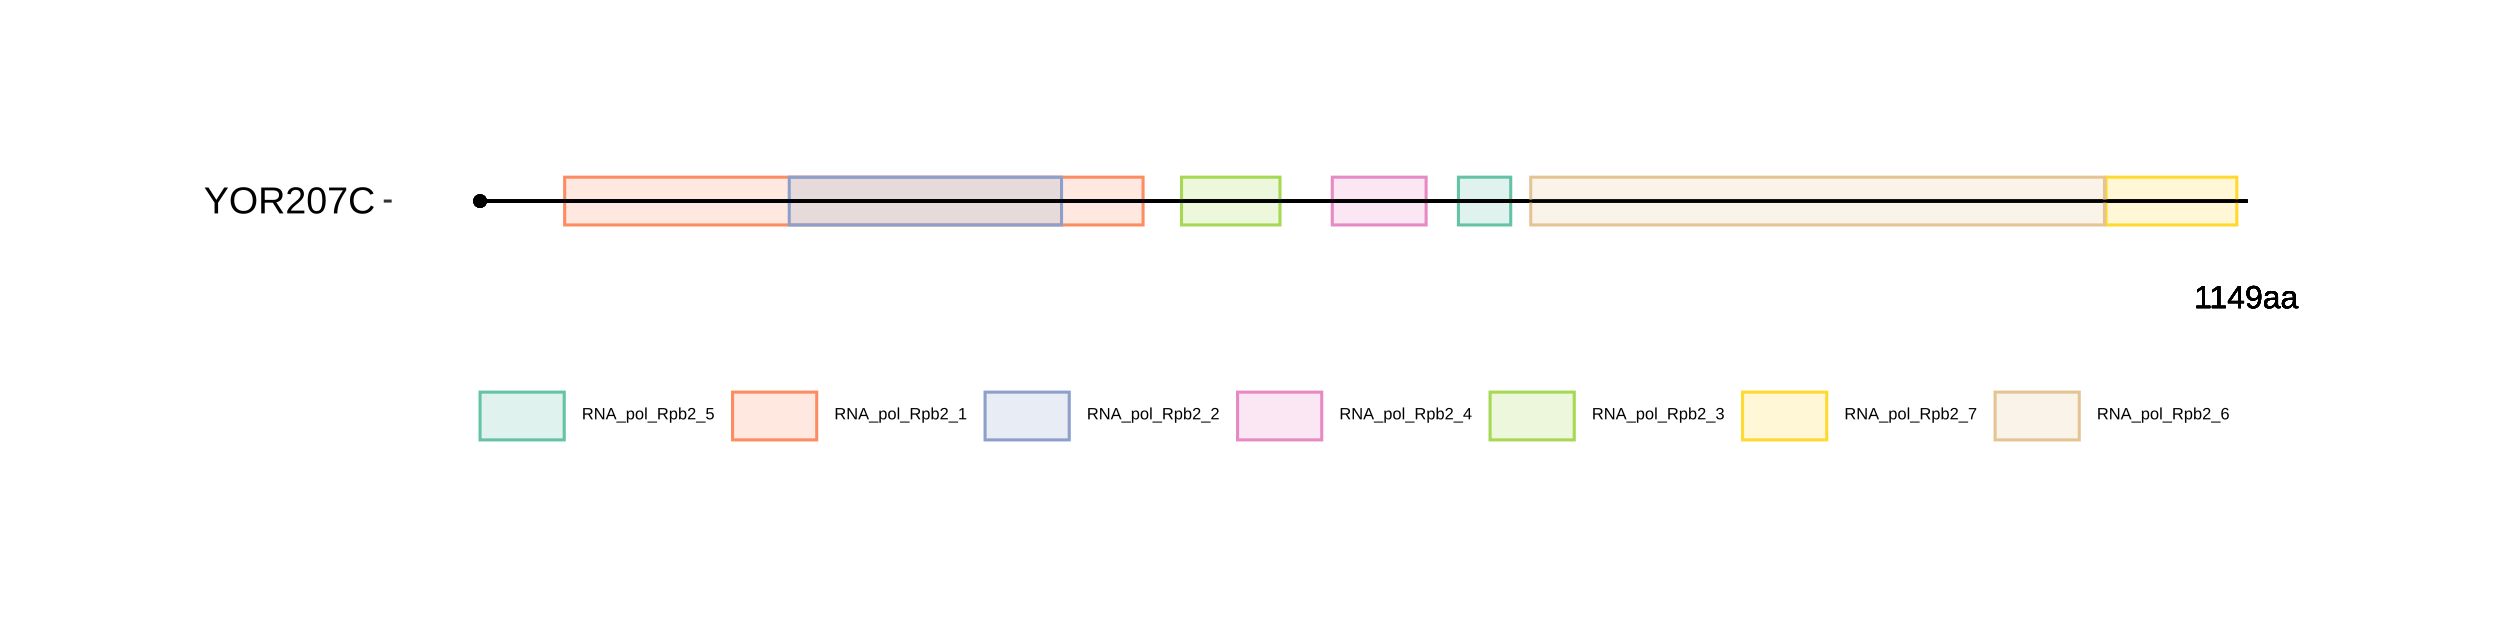 <?xml version="1.0" encoding="UTF-8"?>
<svg xmlns="http://www.w3.org/2000/svg" xmlns:xlink="http://www.w3.org/1999/xlink" width="864pt" height="216pt" viewBox="0 0 864 216" version="1.1">
<defs>
<g>
<symbol overflow="visible" id="glyph0-0">
<path style="stroke:none;" d="M 1.109 -7.594 L 7.172 -7.594 L 7.172 0 L 1.109 0 Z M 1.516 -7.188 L 1.516 -0.406 L 6.766 -0.406 L 6.766 -7.188 Z M 1.516 -7.188 "/>
</symbol>
<symbol overflow="visible" id="glyph0-1">
<path style="stroke:none;" d="M 0.844 0 L 0.844 -0.828 L 2.781 -0.828 L 2.781 -6.672 L 1.062 -5.453 L 1.062 -6.359 L 2.859 -7.594 L 3.75 -7.594 L 3.75 -0.828 L 5.609 -0.828 L 5.609 0 Z M 0.844 0 "/>
</symbol>
<symbol overflow="visible" id="glyph0-2">
<path style="stroke:none;" d="M 4.75 -1.719 L 4.75 0 L 3.828 0 L 3.828 -1.719 L 0.25 -1.719 L 0.25 -2.469 L 3.734 -7.594 L 4.75 -7.594 L 4.75 -2.484 L 5.812 -2.484 L 5.812 -1.719 Z M 3.828 -6.5 C 3.828 -6.477 3.781 -6.383 3.688 -6.219 C 3.594 -6.051 3.52 -5.93 3.469 -5.859 L 1.531 -3 L 1.234 -2.594 L 1.156 -2.484 L 3.828 -2.484 Z M 3.828 -6.5 "/>
</symbol>
<symbol overflow="visible" id="glyph0-3">
<path style="stroke:none;" d="M 5.625 -3.953 C 5.625 -2.648 5.383 -1.645 4.906 -0.938 C 4.426 -0.238 3.75 0.109 2.875 0.109 C 2.281 0.109 1.801 -0.016 1.438 -0.266 C 1.082 -0.516 0.828 -0.922 0.672 -1.484 L 1.609 -1.625 C 1.797 -0.988 2.223 -0.672 2.891 -0.672 C 3.441 -0.672 3.867 -0.93 4.172 -1.453 C 4.484 -1.973 4.645 -2.711 4.656 -3.672 C 4.508 -3.348 4.258 -3.086 3.906 -2.891 C 3.562 -2.691 3.18 -2.594 2.766 -2.594 C 2.086 -2.594 1.539 -2.828 1.125 -3.297 C 0.719 -3.766 0.516 -4.383 0.516 -5.156 C 0.516 -5.945 0.738 -6.57 1.188 -7.031 C 1.633 -7.488 2.254 -7.719 3.047 -7.719 C 3.891 -7.719 4.531 -7.406 4.969 -6.781 C 5.406 -6.156 5.625 -5.211 5.625 -3.953 Z M 4.562 -4.891 C 4.562 -5.504 4.422 -5.992 4.141 -6.359 C 3.859 -6.734 3.484 -6.922 3.016 -6.922 C 2.547 -6.922 2.176 -6.758 1.906 -6.438 C 1.633 -6.125 1.5 -5.695 1.5 -5.156 C 1.5 -4.602 1.633 -4.164 1.906 -3.844 C 2.176 -3.52 2.539 -3.359 3 -3.359 C 3.281 -3.359 3.539 -3.422 3.781 -3.547 C 4.02 -3.68 4.207 -3.863 4.344 -4.094 C 4.488 -4.32 4.562 -4.586 4.562 -4.891 Z M 4.562 -4.891 "/>
</symbol>
<symbol overflow="visible" id="glyph0-4">
<path style="stroke:none;" d="M 2.234 0.109 C 1.648 0.109 1.207 -0.039 0.906 -0.344 C 0.613 -0.656 0.469 -1.082 0.469 -1.625 C 0.469 -2.227 0.664 -2.691 1.062 -3.016 C 1.457 -3.336 2.098 -3.508 2.984 -3.531 L 4.297 -3.562 L 4.297 -3.875 C 4.297 -4.352 4.191 -4.691 3.984 -4.891 C 3.785 -5.098 3.473 -5.203 3.047 -5.203 C 2.609 -5.203 2.289 -5.129 2.094 -4.984 C 1.895 -4.836 1.781 -4.602 1.75 -4.281 L 0.734 -4.375 C 0.891 -5.414 1.664 -5.938 3.062 -5.938 C 3.801 -5.938 4.352 -5.77 4.719 -5.438 C 5.094 -5.102 5.281 -4.617 5.281 -3.984 L 5.281 -1.469 C 5.281 -1.176 5.316 -0.957 5.391 -0.812 C 5.461 -0.664 5.609 -0.594 5.828 -0.594 C 5.922 -0.594 6.023 -0.609 6.141 -0.641 L 6.141 -0.031 C 5.898 0.02 5.648 0.047 5.391 0.047 C 5.035 0.047 4.773 -0.047 4.609 -0.234 C 4.441 -0.422 4.348 -0.711 4.328 -1.109 L 4.297 -1.109 C 4.047 -0.672 3.754 -0.359 3.422 -0.172 C 3.098 0.016 2.703 0.109 2.234 0.109 Z M 2.453 -0.625 C 2.805 -0.625 3.117 -0.703 3.391 -0.859 C 3.672 -1.023 3.891 -1.25 4.047 -1.531 C 4.211 -1.812 4.297 -2.102 4.297 -2.406 L 4.297 -2.875 L 3.234 -2.859 C 2.773 -2.848 2.426 -2.801 2.188 -2.719 C 1.957 -2.633 1.781 -2.5 1.656 -2.312 C 1.531 -2.133 1.469 -1.898 1.469 -1.609 C 1.469 -1.297 1.551 -1.051 1.719 -0.875 C 1.895 -0.707 2.141 -0.625 2.453 -0.625 Z M 2.453 -0.625 "/>
</symbol>
<symbol overflow="visible" id="glyph1-0">
<path style="stroke:none;" d="M 0.562 -3.906 L 3.688 -3.906 L 3.688 0 L 0.562 0 Z M 0.781 -3.703 L 0.781 -0.219 L 3.484 -0.219 L 3.484 -3.703 Z M 0.781 -3.703 "/>
</symbol>
<symbol overflow="visible" id="glyph1-1">
<path style="stroke:none;" d="M 3.234 0 L 2.219 -1.625 L 1 -1.625 L 1 0 L 0.469 0 L 0.469 -3.906 L 2.312 -3.906 C 2.75 -3.906 3.086 -3.805 3.328 -3.609 C 3.566 -3.422 3.688 -3.148 3.688 -2.797 C 3.688 -2.504 3.602 -2.258 3.438 -2.062 C 3.27 -1.863 3.035 -1.738 2.734 -1.688 L 3.844 0 Z M 3.156 -2.781 C 3.156 -3.008 3.078 -3.18 2.922 -3.297 C 2.766 -3.422 2.539 -3.484 2.25 -3.484 L 1 -3.484 L 1 -2.047 L 2.281 -2.047 C 2.562 -2.047 2.773 -2.109 2.922 -2.234 C 3.078 -2.367 3.156 -2.551 3.156 -2.781 Z M 3.156 -2.781 "/>
</symbol>
<symbol overflow="visible" id="glyph1-2">
<path style="stroke:none;" d="M 3 0 L 0.906 -3.328 L 0.922 -3.062 L 0.938 -2.594 L 0.938 0 L 0.469 0 L 0.469 -3.906 L 1.078 -3.906 L 3.203 -0.562 C 3.18 -0.926 3.172 -1.188 3.172 -1.344 L 3.172 -3.906 L 3.641 -3.906 L 3.641 0 Z M 3 0 "/>
</symbol>
<symbol overflow="visible" id="glyph1-3">
<path style="stroke:none;" d="M 3.234 0 L 2.797 -1.141 L 1.016 -1.141 L 0.562 0 L 0.016 0 L 1.609 -3.906 L 2.203 -3.906 L 3.781 0 Z M 1.906 -3.516 L 1.875 -3.438 C 1.832 -3.281 1.766 -3.082 1.672 -2.844 L 1.172 -1.562 L 2.641 -1.562 L 2.141 -2.844 C 2.086 -2.977 2.035 -3.125 1.984 -3.281 Z M 1.906 -3.516 "/>
</symbol>
<symbol overflow="visible" id="glyph1-4">
<path style="stroke:none;" d="M -0.094 1.125 L -0.094 0.766 L 3.234 0.766 L 3.234 1.125 Z M -0.094 1.125 "/>
</symbol>
<symbol overflow="visible" id="glyph1-5">
<path style="stroke:none;" d="M 2.922 -1.516 C 2.922 -0.461 2.551 0.062 1.812 0.062 C 1.352 0.062 1.047 -0.113 0.891 -0.469 L 0.875 -0.469 C 0.883 -0.445 0.891 -0.289 0.891 0 L 0.891 1.188 L 0.391 1.188 L 0.391 -2.391 C 0.391 -2.703 0.379 -2.906 0.359 -3 L 0.844 -3 C 0.852 -3 0.859 -2.973 0.859 -2.922 C 0.859 -2.879 0.859 -2.812 0.859 -2.719 C 0.867 -2.625 0.875 -2.555 0.875 -2.516 L 0.891 -2.516 C 0.973 -2.703 1.086 -2.836 1.234 -2.922 C 1.379 -3.016 1.57 -3.062 1.812 -3.062 C 2.188 -3.062 2.461 -2.938 2.641 -2.688 C 2.828 -2.438 2.922 -2.047 2.922 -1.516 Z M 2.406 -1.5 C 2.406 -1.926 2.348 -2.227 2.234 -2.406 C 2.117 -2.582 1.938 -2.672 1.688 -2.672 C 1.488 -2.672 1.332 -2.629 1.219 -2.547 C 1.113 -2.461 1.031 -2.332 0.969 -2.156 C 0.914 -1.977 0.891 -1.75 0.891 -1.469 C 0.891 -1.07 0.953 -0.781 1.078 -0.594 C 1.203 -0.406 1.406 -0.312 1.688 -0.312 C 1.938 -0.312 2.117 -0.398 2.234 -0.578 C 2.348 -0.766 2.406 -1.07 2.406 -1.5 Z M 2.406 -1.5 "/>
</symbol>
<symbol overflow="visible" id="glyph1-6">
<path style="stroke:none;" d="M 2.922 -1.5 C 2.922 -0.977 2.805 -0.586 2.578 -0.328 C 2.348 -0.066 2.008 0.062 1.562 0.062 C 1.125 0.062 0.789 -0.07 0.562 -0.344 C 0.344 -0.613 0.234 -1 0.234 -1.5 C 0.234 -2.539 0.68 -3.062 1.578 -3.062 C 2.047 -3.062 2.383 -2.93 2.594 -2.672 C 2.812 -2.422 2.922 -2.031 2.922 -1.5 Z M 2.406 -1.5 C 2.406 -1.914 2.344 -2.219 2.219 -2.406 C 2.094 -2.594 1.883 -2.688 1.594 -2.688 C 1.301 -2.688 1.086 -2.586 0.953 -2.391 C 0.828 -2.203 0.766 -1.906 0.766 -1.5 C 0.766 -1.102 0.828 -0.805 0.953 -0.609 C 1.086 -0.41 1.289 -0.312 1.562 -0.312 C 1.863 -0.312 2.078 -0.406 2.203 -0.594 C 2.336 -0.789 2.406 -1.094 2.406 -1.5 Z M 2.406 -1.5 "/>
</symbol>
<symbol overflow="visible" id="glyph1-7">
<path style="stroke:none;" d="M 0.391 0 L 0.391 -4.125 L 0.891 -4.125 L 0.891 0 Z M 0.391 0 "/>
</symbol>
<symbol overflow="visible" id="glyph1-8">
<path style="stroke:none;" d="M 2.922 -1.516 C 2.922 -0.461 2.551 0.062 1.812 0.062 C 1.594 0.062 1.406 0.02 1.25 -0.062 C 1.102 -0.145 0.984 -0.281 0.891 -0.469 L 0.875 -0.469 C 0.875 -0.406 0.867 -0.316 0.859 -0.203 C 0.859 -0.086 0.852 -0.02 0.844 0 L 0.359 0 C 0.379 -0.102 0.391 -0.312 0.391 -0.625 L 0.391 -4.125 L 0.891 -4.125 L 0.891 -2.953 C 0.891 -2.828 0.883 -2.68 0.875 -2.516 L 0.891 -2.516 C 0.973 -2.711 1.094 -2.852 1.25 -2.938 C 1.406 -3.02 1.594 -3.062 1.812 -3.062 C 2.195 -3.062 2.477 -2.93 2.656 -2.672 C 2.832 -2.422 2.922 -2.035 2.922 -1.516 Z M 2.406 -1.5 C 2.406 -1.914 2.348 -2.211 2.234 -2.391 C 2.117 -2.578 1.938 -2.672 1.688 -2.672 C 1.406 -2.672 1.203 -2.57 1.078 -2.375 C 0.953 -2.188 0.891 -1.883 0.891 -1.469 C 0.891 -1.07 0.953 -0.781 1.078 -0.594 C 1.203 -0.406 1.406 -0.312 1.688 -0.312 C 1.938 -0.312 2.117 -0.406 2.234 -0.594 C 2.348 -0.781 2.406 -1.082 2.406 -1.5 Z M 2.406 -1.5 "/>
</symbol>
<symbol overflow="visible" id="glyph1-9">
<path style="stroke:none;" d="M 0.281 0 L 0.281 -0.359 C 0.375 -0.566 0.488 -0.754 0.625 -0.922 C 0.758 -1.086 0.898 -1.238 1.047 -1.375 C 1.203 -1.508 1.352 -1.633 1.5 -1.75 C 1.656 -1.863 1.789 -1.977 1.906 -2.094 C 2.02 -2.207 2.113 -2.328 2.188 -2.453 C 2.258 -2.578 2.297 -2.719 2.297 -2.875 C 2.297 -3.094 2.234 -3.258 2.109 -3.375 C 1.984 -3.5 1.812 -3.562 1.594 -3.562 C 1.375 -3.562 1.195 -3.504 1.062 -3.391 C 0.926 -3.273 0.844 -3.113 0.812 -2.906 L 0.312 -2.953 C 0.344 -3.266 0.473 -3.508 0.703 -3.688 C 0.93 -3.875 1.227 -3.969 1.594 -3.969 C 1.988 -3.969 2.289 -3.875 2.5 -3.688 C 2.707 -3.5 2.812 -3.238 2.812 -2.906 C 2.812 -2.75 2.773 -2.594 2.703 -2.438 C 2.641 -2.289 2.539 -2.141 2.406 -1.984 C 2.27 -1.836 2.004 -1.609 1.609 -1.297 C 1.398 -1.117 1.234 -0.961 1.109 -0.828 C 0.984 -0.691 0.891 -0.555 0.828 -0.422 L 2.875 -0.422 L 2.875 0 Z M 0.281 0 "/>
</symbol>
<symbol overflow="visible" id="glyph1-10">
<path style="stroke:none;" d="M 2.922 -1.281 C 2.922 -0.863 2.797 -0.535 2.547 -0.297 C 2.305 -0.055 1.969 0.062 1.531 0.062 C 1.164 0.062 0.867 -0.016 0.641 -0.172 C 0.422 -0.336 0.285 -0.57 0.234 -0.875 L 0.734 -0.938 C 0.836 -0.551 1.109 -0.359 1.547 -0.359 C 1.816 -0.359 2.023 -0.438 2.172 -0.594 C 2.328 -0.758 2.406 -0.984 2.406 -1.266 C 2.406 -1.516 2.328 -1.711 2.172 -1.859 C 2.023 -2.016 1.82 -2.094 1.562 -2.094 C 1.426 -2.094 1.297 -2.066 1.172 -2.016 C 1.055 -1.973 0.941 -1.906 0.828 -1.812 L 0.344 -1.812 L 0.469 -3.906 L 2.703 -3.906 L 2.703 -3.484 L 0.922 -3.484 L 0.859 -2.25 C 1.066 -2.414 1.332 -2.5 1.656 -2.5 C 2.039 -2.5 2.348 -2.383 2.578 -2.156 C 2.805 -1.926 2.922 -1.633 2.922 -1.281 Z M 2.922 -1.281 "/>
</symbol>
<symbol overflow="visible" id="glyph1-11">
<path style="stroke:none;" d="M 0.438 0 L 0.438 -0.422 L 1.438 -0.422 L 1.438 -3.438 L 0.547 -2.812 L 0.547 -3.281 L 1.469 -3.906 L 1.938 -3.906 L 1.938 -0.422 L 2.891 -0.422 L 2.891 0 Z M 0.438 0 "/>
</symbol>
<symbol overflow="visible" id="glyph1-12">
<path style="stroke:none;" d="M 2.453 -0.891 L 2.453 0 L 1.969 0 L 1.969 -0.891 L 0.125 -0.891 L 0.125 -1.281 L 1.922 -3.906 L 2.453 -3.906 L 2.453 -1.281 L 3 -1.281 L 3 -0.891 Z M 1.969 -3.344 C 1.969 -3.332 1.941 -3.285 1.891 -3.203 C 1.848 -3.117 1.812 -3.055 1.781 -3.016 L 0.781 -1.547 L 0.641 -1.328 L 0.594 -1.281 L 1.969 -1.281 Z M 1.969 -3.344 "/>
</symbol>
<symbol overflow="visible" id="glyph1-13">
<path style="stroke:none;" d="M 2.906 -1.078 C 2.906 -0.711 2.789 -0.43 2.562 -0.234 C 2.332 -0.035 2.004 0.062 1.578 0.062 C 1.18 0.062 0.863 -0.023 0.625 -0.203 C 0.395 -0.391 0.258 -0.656 0.219 -1 L 0.734 -1.047 C 0.797 -0.586 1.078 -0.359 1.578 -0.359 C 1.836 -0.359 2.035 -0.422 2.172 -0.547 C 2.316 -0.672 2.391 -0.852 2.391 -1.094 C 2.391 -1.312 2.305 -1.477 2.141 -1.594 C 1.984 -1.719 1.75 -1.781 1.438 -1.781 L 1.156 -1.781 L 1.156 -2.203 L 1.422 -2.203 C 1.703 -2.203 1.914 -2.258 2.062 -2.375 C 2.219 -2.5 2.297 -2.664 2.297 -2.875 C 2.297 -3.094 2.234 -3.258 2.109 -3.375 C 1.984 -3.5 1.801 -3.562 1.562 -3.562 C 1.344 -3.562 1.16 -3.504 1.016 -3.391 C 0.879 -3.273 0.801 -3.113 0.781 -2.906 L 0.281 -2.953 C 0.32 -3.273 0.457 -3.523 0.688 -3.703 C 0.914 -3.879 1.207 -3.969 1.562 -3.969 C 1.957 -3.969 2.266 -3.875 2.484 -3.688 C 2.703 -3.508 2.812 -3.258 2.812 -2.938 C 2.812 -2.688 2.738 -2.484 2.594 -2.328 C 2.457 -2.172 2.254 -2.066 1.984 -2.016 L 1.984 -2 C 2.273 -1.969 2.5 -1.867 2.656 -1.703 C 2.82 -1.535 2.906 -1.328 2.906 -1.078 Z M 2.906 -1.078 "/>
</symbol>
<symbol overflow="visible" id="glyph1-14">
<path style="stroke:none;" d="M 2.875 -3.5 C 2.477 -2.895 2.195 -2.414 2.031 -2.062 C 1.863 -1.719 1.738 -1.379 1.656 -1.047 C 1.57 -0.711 1.531 -0.363 1.531 0 L 1.016 0 C 1.016 -0.5 1.117 -1.023 1.328 -1.578 C 1.547 -2.129 1.898 -2.766 2.391 -3.484 L 0.297 -3.484 L 0.297 -3.906 L 2.875 -3.906 Z M 2.875 -3.5 "/>
</symbol>
<symbol overflow="visible" id="glyph1-15">
<path style="stroke:none;" d="M 2.906 -1.281 C 2.906 -0.863 2.789 -0.535 2.562 -0.297 C 2.344 -0.055 2.039 0.062 1.656 0.062 C 1.207 0.062 0.863 -0.098 0.625 -0.422 C 0.395 -0.754 0.281 -1.234 0.281 -1.859 C 0.281 -2.535 0.398 -3.055 0.641 -3.422 C 0.891 -3.785 1.238 -3.969 1.688 -3.969 C 2.281 -3.969 2.656 -3.703 2.812 -3.172 L 2.328 -3.094 C 2.234 -3.406 2.02 -3.562 1.688 -3.562 C 1.395 -3.562 1.172 -3.426 1.016 -3.156 C 0.859 -2.895 0.781 -2.516 0.781 -2.016 C 0.875 -2.18 1.004 -2.305 1.172 -2.391 C 1.336 -2.484 1.523 -2.531 1.734 -2.531 C 2.098 -2.531 2.383 -2.414 2.594 -2.188 C 2.801 -1.969 2.906 -1.664 2.906 -1.281 Z M 2.406 -1.266 C 2.406 -1.547 2.332 -1.758 2.188 -1.906 C 2.051 -2.062 1.859 -2.141 1.609 -2.141 C 1.379 -2.141 1.191 -2.07 1.047 -1.938 C 0.898 -1.801 0.828 -1.613 0.828 -1.375 C 0.828 -1.07 0.898 -0.82 1.047 -0.625 C 1.203 -0.438 1.398 -0.344 1.641 -0.344 C 1.879 -0.344 2.066 -0.422 2.203 -0.578 C 2.336 -0.742 2.406 -0.973 2.406 -1.266 Z M 2.406 -1.266 "/>
</symbol>
<symbol overflow="visible" id="glyph2-0">
<path style="stroke:none;" d="M 1.297 -8.938 L 8.438 -8.938 L 8.438 0 L 1.297 0 Z M 1.781 -8.469 L 1.781 -0.484 L 7.953 -0.484 L 7.953 -8.469 Z M 1.781 -8.469 "/>
</symbol>
<symbol overflow="visible" id="glyph2-1">
<path style="stroke:none;" d="M 4.938 -3.703 L 4.938 0 L 3.719 0 L 3.719 -3.703 L 0.281 -8.938 L 1.625 -8.938 L 4.344 -4.688 L 7.047 -8.938 L 8.391 -8.938 Z M 4.938 -3.703 "/>
</symbol>
<symbol overflow="visible" id="glyph2-2">
<path style="stroke:none;" d="M 9.484 -4.516 C 9.484 -3.578 9.305 -2.754 8.953 -2.047 C 8.598 -1.348 8.082 -0.812 7.406 -0.438 C 6.738 -0.062 5.953 0.125 5.047 0.125 C 4.129 0.125 3.336 -0.055 2.672 -0.422 C 2.004 -0.797 1.492 -1.336 1.141 -2.047 C 0.785 -2.754 0.609 -3.578 0.609 -4.516 C 0.609 -5.941 1 -7.055 1.781 -7.859 C 2.57 -8.672 3.664 -9.078 5.062 -9.078 C 5.969 -9.078 6.754 -8.895 7.422 -8.531 C 8.098 -8.164 8.609 -7.641 8.953 -6.953 C 9.305 -6.266 9.484 -5.453 9.484 -4.516 Z M 8.25 -4.516 C 8.25 -5.629 7.969 -6.504 7.406 -7.141 C 6.852 -7.773 6.07 -8.094 5.062 -8.094 C 4.031 -8.094 3.234 -7.773 2.672 -7.141 C 2.117 -6.516 1.844 -5.641 1.844 -4.516 C 1.844 -3.391 2.125 -2.5 2.688 -1.844 C 3.258 -1.188 4.047 -0.859 5.047 -0.859 C 6.078 -0.859 6.867 -1.176 7.422 -1.812 C 7.973 -2.445 8.25 -3.348 8.25 -4.516 Z M 8.25 -4.516 "/>
</symbol>
<symbol overflow="visible" id="glyph2-3">
<path style="stroke:none;" d="M 7.391 0 L 5.062 -3.719 L 2.281 -3.719 L 2.281 0 L 1.062 0 L 1.062 -8.938 L 5.281 -8.938 C 6.281 -8.938 7.055 -8.711 7.609 -8.266 C 8.16 -7.816 8.438 -7.191 8.438 -6.391 C 8.438 -5.723 8.238 -5.16 7.844 -4.703 C 7.457 -4.254 6.926 -3.973 6.25 -3.859 L 8.781 0 Z M 7.219 -6.375 C 7.219 -6.895 7.039 -7.289 6.688 -7.562 C 6.332 -7.832 5.82 -7.969 5.156 -7.969 L 2.281 -7.969 L 2.281 -4.672 L 5.203 -4.672 C 5.836 -4.672 6.332 -4.816 6.688 -5.109 C 7.039 -5.41 7.219 -5.832 7.219 -6.375 Z M 7.219 -6.375 "/>
</symbol>
<symbol overflow="visible" id="glyph2-4">
<path style="stroke:none;" d="M 0.656 0 L 0.656 -0.812 C 0.875 -1.301 1.133 -1.734 1.438 -2.109 C 1.75 -2.492 2.078 -2.836 2.422 -3.141 C 2.766 -3.453 3.102 -3.738 3.438 -4 C 3.781 -4.258 4.086 -4.52 4.359 -4.781 C 4.629 -5.051 4.848 -5.328 5.016 -5.609 C 5.18 -5.898 5.266 -6.227 5.266 -6.594 C 5.266 -7.082 5.117 -7.461 4.828 -7.734 C 4.547 -8.004 4.145 -8.141 3.625 -8.141 C 3.145 -8.141 2.742 -8.004 2.422 -7.734 C 2.109 -7.473 1.926 -7.102 1.875 -6.625 L 0.703 -6.734 C 0.785 -7.453 1.086 -8.02 1.609 -8.438 C 2.141 -8.863 2.812 -9.078 3.625 -9.078 C 4.531 -9.078 5.223 -8.863 5.703 -8.438 C 6.191 -8.008 6.438 -7.406 6.438 -6.625 C 6.438 -6.281 6.352 -5.938 6.188 -5.594 C 6.031 -5.25 5.797 -4.906 5.484 -4.562 C 5.172 -4.219 4.57 -3.688 3.688 -2.969 C 3.207 -2.57 2.82 -2.211 2.531 -1.891 C 2.238 -1.578 2.031 -1.27 1.906 -0.969 L 6.578 -0.969 L 6.578 0 Z M 0.656 0 "/>
</symbol>
<symbol overflow="visible" id="glyph2-5">
<path style="stroke:none;" d="M 6.719 -4.469 C 6.719 -2.977 6.453 -1.836 5.922 -1.047 C 5.398 -0.266 4.625 0.125 3.594 0.125 C 2.57 0.125 1.801 -0.266 1.281 -1.047 C 0.77 -1.828 0.516 -2.969 0.516 -4.469 C 0.516 -6.008 0.766 -7.16 1.266 -7.922 C 1.766 -8.691 2.555 -9.078 3.641 -9.078 C 4.691 -9.078 5.469 -8.688 5.969 -7.906 C 6.469 -7.133 6.719 -5.988 6.719 -4.469 Z M 5.562 -4.469 C 5.562 -5.758 5.41 -6.695 5.109 -7.281 C 4.816 -7.863 4.328 -8.156 3.641 -8.156 C 2.93 -8.156 2.422 -7.867 2.109 -7.297 C 1.805 -6.723 1.656 -5.781 1.656 -4.469 C 1.656 -3.207 1.812 -2.281 2.125 -1.688 C 2.438 -1.102 2.93 -0.812 3.609 -0.812 C 4.285 -0.812 4.781 -1.109 5.094 -1.703 C 5.406 -2.305 5.562 -3.227 5.562 -4.469 Z M 5.562 -4.469 "/>
</symbol>
<symbol overflow="visible" id="glyph2-6">
<path style="stroke:none;" d="M 6.578 -8.016 C 5.66 -6.617 5.016 -5.523 4.641 -4.734 C 4.266 -3.941 3.984 -3.16 3.797 -2.391 C 3.609 -1.617 3.516 -0.82 3.516 0 L 2.312 0 C 2.312 -1.145 2.551 -2.348 3.031 -3.609 C 3.52 -4.867 4.332 -6.32 5.469 -7.969 L 0.672 -7.969 L 0.672 -8.938 L 6.578 -8.938 Z M 6.578 -8.016 "/>
</symbol>
<symbol overflow="visible" id="glyph2-7">
<path style="stroke:none;" d="M 5.031 -8.094 C 4.039 -8.094 3.27 -7.77 2.719 -7.125 C 2.164 -6.488 1.891 -5.617 1.891 -4.516 C 1.891 -3.422 2.176 -2.539 2.75 -1.875 C 3.32 -1.207 4.098 -0.875 5.078 -0.875 C 6.328 -0.875 7.27 -1.492 7.906 -2.734 L 8.891 -2.234 C 8.523 -1.461 8.008 -0.875 7.344 -0.469 C 6.676 -0.07 5.898 0.125 5.016 0.125 C 4.117 0.125 3.336 -0.062 2.672 -0.438 C 2.016 -0.812 1.516 -1.344 1.172 -2.031 C 0.828 -2.727 0.656 -3.555 0.656 -4.516 C 0.656 -5.941 1.039 -7.055 1.812 -7.859 C 2.582 -8.672 3.648 -9.078 5.016 -9.078 C 5.961 -9.078 6.754 -8.891 7.391 -8.516 C 8.035 -8.141 8.508 -7.586 8.812 -6.859 L 7.656 -6.484 C 7.445 -7.004 7.113 -7.398 6.656 -7.672 C 6.195 -7.953 5.656 -8.094 5.031 -8.094 Z M 5.031 -8.094 "/>
</symbol>
</g>
</defs>
<g id="surface1">
<rect x="0" y="0" width="864" height="216" style="fill:rgb(100%,100%,100%);fill-opacity:1;stroke:none;"/>
<rect x="0" y="0" width="864" height="216" style="fill:rgb(100%,100%,100%);fill-opacity:1;stroke:none;"/>
<path style="fill:none;stroke-width:1.067;stroke-linecap:round;stroke-linejoin:round;stroke:rgb(100%,100%,100%);stroke-opacity:1;stroke-miterlimit:10;" d="M 0 216 L 864 216 L 864 0 L 0 0 Z M 0 216 "/>
<path style="fill-rule:nonzero;fill:rgb(0%,0%,0%);fill-opacity:1;stroke-width:0.709;stroke-linecap:round;stroke-linejoin:round;stroke:rgb(0%,0%,0%);stroke-opacity:1;stroke-miterlimit:10;" d="M 167.863 69.488 C 167.863 72.094 163.953 72.094 163.953 69.488 C 163.953 66.879 167.863 66.879 167.863 69.488 "/>
<path style="fill-rule:nonzero;fill:rgb(0%,0%,0%);fill-opacity:1;stroke-width:0.709;stroke-linecap:round;stroke-linejoin:round;stroke:rgb(0%,0%,0%);stroke-opacity:1;stroke-miterlimit:10;" d="M 167.863 69.488 C 167.863 72.094 163.953 72.094 163.953 69.488 C 163.953 66.879 167.863 66.879 167.863 69.488 "/>
<path style="fill-rule:nonzero;fill:rgb(0%,0%,0%);fill-opacity:1;stroke-width:0.709;stroke-linecap:round;stroke-linejoin:round;stroke:rgb(0%,0%,0%);stroke-opacity:1;stroke-miterlimit:10;" d="M 167.863 69.488 C 167.863 72.094 163.953 72.094 163.953 69.488 C 163.953 66.879 167.863 66.879 167.863 69.488 "/>
<path style="fill-rule:nonzero;fill:rgb(0%,0%,0%);fill-opacity:1;stroke-width:0.709;stroke-linecap:round;stroke-linejoin:round;stroke:rgb(0%,0%,0%);stroke-opacity:1;stroke-miterlimit:10;" d="M 167.863 69.488 C 167.863 72.094 163.953 72.094 163.953 69.488 C 163.953 66.879 167.863 66.879 167.863 69.488 "/>
<path style="fill-rule:nonzero;fill:rgb(0%,0%,0%);fill-opacity:1;stroke-width:0.709;stroke-linecap:round;stroke-linejoin:round;stroke:rgb(0%,0%,0%);stroke-opacity:1;stroke-miterlimit:10;" d="M 167.863 69.488 C 167.863 72.094 163.953 72.094 163.953 69.488 C 163.953 66.879 167.863 66.879 167.863 69.488 "/>
<path style="fill-rule:nonzero;fill:rgb(0%,0%,0%);fill-opacity:1;stroke-width:0.709;stroke-linecap:round;stroke-linejoin:round;stroke:rgb(0%,0%,0%);stroke-opacity:1;stroke-miterlimit:10;" d="M 167.863 69.488 C 167.863 72.094 163.953 72.094 163.953 69.488 C 163.953 66.879 167.863 66.879 167.863 69.488 "/>
<path style="fill-rule:nonzero;fill:rgb(0%,0%,0%);fill-opacity:1;stroke-width:0.709;stroke-linecap:round;stroke-linejoin:round;stroke:rgb(0%,0%,0%);stroke-opacity:1;stroke-miterlimit:10;" d="M 167.863 69.488 C 167.863 72.094 163.953 72.094 163.953 69.488 C 163.953 66.879 167.863 66.879 167.863 69.488 "/>
<path style="fill-rule:nonzero;fill:rgb(40%,76.078%,64.706%);fill-opacity:0.2;stroke-width:1.067;stroke-linecap:square;stroke-linejoin:miter;stroke:rgb(40%,76.078%,64.706%);stroke-opacity:1;stroke-miterlimit:10;" d="M 504.031 61.234 L 522.105 61.234 L 522.105 77.742 L 504.031 77.742 Z M 504.031 61.234 "/>
<path style="fill:none;stroke-width:1.067;stroke-linecap:butt;stroke-linejoin:round;stroke:rgb(0%,0%,0%);stroke-opacity:1;stroke-miterlimit:10;" d="M 165.906 69.488 L 776.766 69.488 "/>
<g style="fill:rgb(0%,0%,0%);fill-opacity:1;">
  <use xlink:href="#glyph0-1" x="758.266" y="106.497"/>
  <use xlink:href="#glyph0-1" x="763.585" y="106.497"/>
  <use xlink:href="#glyph0-2" x="769.725" y="106.497"/>
  <use xlink:href="#glyph0-3" x="775.864" y="106.497"/>
  <use xlink:href="#glyph0-4" x="782.004" y="106.497"/>
  <use xlink:href="#glyph0-4" x="788.144" y="106.497"/>
</g>
<path style="fill-rule:nonzero;fill:rgb(98.824%,55.294%,38.431%);fill-opacity:0.2;stroke-width:1.067;stroke-linecap:square;stroke-linejoin:miter;stroke:rgb(98.824%,55.294%,38.431%);stroke-opacity:1;stroke-miterlimit:10;" d="M 195.148 61.234 L 395.047 61.234 L 395.047 77.742 L 195.148 77.742 Z M 195.148 61.234 "/>
<path style="fill:none;stroke-width:1.067;stroke-linecap:butt;stroke-linejoin:round;stroke:rgb(0%,0%,0%);stroke-opacity:1;stroke-miterlimit:10;" d="M 165.906 69.488 L 776.766 69.488 "/>
<g style="fill:rgb(0%,0%,0%);fill-opacity:1;">
  <use xlink:href="#glyph0-1" x="758.266" y="106.497"/>
  <use xlink:href="#glyph0-1" x="763.585" y="106.497"/>
  <use xlink:href="#glyph0-2" x="769.725" y="106.497"/>
  <use xlink:href="#glyph0-3" x="775.864" y="106.497"/>
  <use xlink:href="#glyph0-4" x="782.004" y="106.497"/>
  <use xlink:href="#glyph0-4" x="788.144" y="106.497"/>
</g>
<path style="fill-rule:nonzero;fill:rgb(55.294%,62.745%,79.608%);fill-opacity:0.2;stroke-width:1.067;stroke-linecap:square;stroke-linejoin:miter;stroke:rgb(55.294%,62.745%,79.608%);stroke-opacity:1;stroke-miterlimit:10;" d="M 272.766 61.234 L 366.867 61.234 L 366.867 77.742 L 272.766 77.742 Z M 272.766 61.234 "/>
<path style="fill:none;stroke-width:1.067;stroke-linecap:butt;stroke-linejoin:round;stroke:rgb(0%,0%,0%);stroke-opacity:1;stroke-miterlimit:10;" d="M 165.906 69.488 L 776.766 69.488 "/>
<g style="fill:rgb(0%,0%,0%);fill-opacity:1;">
  <use xlink:href="#glyph0-1" x="758.266" y="106.497"/>
  <use xlink:href="#glyph0-1" x="763.585" y="106.497"/>
  <use xlink:href="#glyph0-2" x="769.725" y="106.497"/>
  <use xlink:href="#glyph0-3" x="775.864" y="106.497"/>
  <use xlink:href="#glyph0-4" x="782.004" y="106.497"/>
  <use xlink:href="#glyph0-4" x="788.144" y="106.497"/>
</g>
<path style="fill-rule:nonzero;fill:rgb(90.588%,54.118%,76.471%);fill-opacity:0.2;stroke-width:1.067;stroke-linecap:square;stroke-linejoin:miter;stroke:rgb(90.588%,54.118%,76.471%);stroke-opacity:1;stroke-miterlimit:10;" d="M 460.438 61.234 L 492.867 61.234 L 492.867 77.742 L 460.438 77.742 Z M 460.438 61.234 "/>
<path style="fill:none;stroke-width:1.067;stroke-linecap:butt;stroke-linejoin:round;stroke:rgb(0%,0%,0%);stroke-opacity:1;stroke-miterlimit:10;" d="M 165.906 69.488 L 776.766 69.488 "/>
<g style="fill:rgb(0%,0%,0%);fill-opacity:1;">
  <use xlink:href="#glyph0-1" x="758.266" y="106.497"/>
  <use xlink:href="#glyph0-1" x="763.585" y="106.497"/>
  <use xlink:href="#glyph0-2" x="769.725" y="106.497"/>
  <use xlink:href="#glyph0-3" x="775.864" y="106.497"/>
  <use xlink:href="#glyph0-4" x="782.004" y="106.497"/>
  <use xlink:href="#glyph0-4" x="788.144" y="106.497"/>
</g>
<path style="fill-rule:nonzero;fill:rgb(65.098%,84.706%,32.941%);fill-opacity:0.2;stroke-width:1.067;stroke-linecap:square;stroke-linejoin:miter;stroke:rgb(65.098%,84.706%,32.941%);stroke-opacity:1;stroke-miterlimit:10;" d="M 408.336 61.234 L 442.359 61.234 L 442.359 77.742 L 408.336 77.742 Z M 408.336 61.234 "/>
<path style="fill:none;stroke-width:1.067;stroke-linecap:butt;stroke-linejoin:round;stroke:rgb(0%,0%,0%);stroke-opacity:1;stroke-miterlimit:10;" d="M 165.906 69.488 L 776.766 69.488 "/>
<g style="fill:rgb(0%,0%,0%);fill-opacity:1;">
  <use xlink:href="#glyph0-1" x="758.266" y="106.497"/>
  <use xlink:href="#glyph0-1" x="763.585" y="106.497"/>
  <use xlink:href="#glyph0-2" x="769.725" y="106.497"/>
  <use xlink:href="#glyph0-3" x="775.864" y="106.497"/>
  <use xlink:href="#glyph0-4" x="782.004" y="106.497"/>
  <use xlink:href="#glyph0-4" x="788.144" y="106.497"/>
</g>
<path style="fill-rule:nonzero;fill:rgb(100%,85.098%,18.431%);fill-opacity:0.2;stroke-width:1.067;stroke-linecap:square;stroke-linejoin:miter;stroke:rgb(100%,85.098%,18.431%);stroke-opacity:1;stroke-miterlimit:10;" d="M 727.852 61.234 L 773.043 61.234 L 773.043 77.742 L 727.852 77.742 Z M 727.852 61.234 "/>
<path style="fill:none;stroke-width:1.067;stroke-linecap:butt;stroke-linejoin:round;stroke:rgb(0%,0%,0%);stroke-opacity:1;stroke-miterlimit:10;" d="M 165.906 69.488 L 776.766 69.488 "/>
<g style="fill:rgb(0%,0%,0%);fill-opacity:1;">
  <use xlink:href="#glyph0-1" x="758.266" y="106.497"/>
  <use xlink:href="#glyph0-1" x="763.585" y="106.497"/>
  <use xlink:href="#glyph0-2" x="769.725" y="106.497"/>
  <use xlink:href="#glyph0-3" x="775.864" y="106.497"/>
  <use xlink:href="#glyph0-4" x="782.004" y="106.497"/>
  <use xlink:href="#glyph0-4" x="788.144" y="106.497"/>
</g>
<path style="fill-rule:nonzero;fill:rgb(89.804%,76.863%,58.039%);fill-opacity:0.2;stroke-width:1.067;stroke-linecap:square;stroke-linejoin:miter;stroke:rgb(89.804%,76.863%,58.039%);stroke-opacity:1;stroke-miterlimit:10;" d="M 529.02 61.234 L 727.32 61.234 L 727.32 77.742 L 529.02 77.742 Z M 529.02 61.234 "/>
<path style="fill:none;stroke-width:1.067;stroke-linecap:butt;stroke-linejoin:round;stroke:rgb(0%,0%,0%);stroke-opacity:1;stroke-miterlimit:10;" d="M 165.906 69.488 L 776.766 69.488 "/>
<g style="fill:rgb(0%,0%,0%);fill-opacity:1;">
  <use xlink:href="#glyph0-1" x="758.266" y="106.497"/>
  <use xlink:href="#glyph0-1" x="763.585" y="106.497"/>
  <use xlink:href="#glyph0-2" x="769.725" y="106.497"/>
  <use xlink:href="#glyph0-3" x="775.864" y="106.497"/>
  <use xlink:href="#glyph0-4" x="782.004" y="106.497"/>
  <use xlink:href="#glyph0-4" x="788.144" y="106.497"/>
</g>
<path style="fill-rule:nonzero;fill:rgb(40%,76.078%,64.706%);fill-opacity:0.2;stroke-width:1.067;stroke-linecap:square;stroke-linejoin:miter;stroke:rgb(40%,76.078%,64.706%);stroke-opacity:1;stroke-miterlimit:10;" d="M 165.906 152.027 L 194.996 152.027 L 194.996 135.52 L 165.906 135.52 Z M 165.906 152.027 "/>
<g style="fill:rgb(0%,0%,0%);fill-opacity:1;">
  <use xlink:href="#glyph1-1" x="201.082" y="144.925"/>
  <use xlink:href="#glyph1-2" x="205.191" y="144.925"/>
  <use xlink:href="#glyph1-3" x="209.301" y="144.925"/>
  <use xlink:href="#glyph1-4" x="213.097" y="144.925"/>
  <use xlink:href="#glyph1-5" x="216.262" y="144.925"/>
  <use xlink:href="#glyph1-6" x="219.427" y="144.925"/>
  <use xlink:href="#glyph1-7" x="222.592" y="144.925"/>
  <use xlink:href="#glyph1-4" x="223.856" y="144.925"/>
  <use xlink:href="#glyph1-1" x="227.021" y="144.925"/>
  <use xlink:href="#glyph1-5" x="231.131" y="144.925"/>
  <use xlink:href="#glyph1-8" x="234.296" y="144.925"/>
  <use xlink:href="#glyph1-9" x="237.461" y="144.925"/>
  <use xlink:href="#glyph1-4" x="240.626" y="144.925"/>
  <use xlink:href="#glyph1-10" x="243.791" y="144.925"/>
</g>
<path style="fill-rule:nonzero;fill:rgb(98.824%,55.294%,38.431%);fill-opacity:0.2;stroke-width:1.067;stroke-linecap:square;stroke-linejoin:miter;stroke:rgb(98.824%,55.294%,38.431%);stroke-opacity:1;stroke-miterlimit:10;" d="M 253.172 152.027 L 282.262 152.027 L 282.262 135.52 L 253.172 135.52 Z M 253.172 152.027 "/>
<g style="fill:rgb(0%,0%,0%);fill-opacity:1;">
  <use xlink:href="#glyph1-1" x="288.348" y="144.925"/>
  <use xlink:href="#glyph1-2" x="292.457" y="144.925"/>
  <use xlink:href="#glyph1-3" x="296.566" y="144.925"/>
  <use xlink:href="#glyph1-4" x="300.362" y="144.925"/>
  <use xlink:href="#glyph1-5" x="303.527" y="144.925"/>
  <use xlink:href="#glyph1-6" x="306.692" y="144.925"/>
  <use xlink:href="#glyph1-7" x="309.857" y="144.925"/>
  <use xlink:href="#glyph1-4" x="311.122" y="144.925"/>
  <use xlink:href="#glyph1-1" x="314.287" y="144.925"/>
  <use xlink:href="#glyph1-5" x="318.396" y="144.925"/>
  <use xlink:href="#glyph1-8" x="321.562" y="144.925"/>
  <use xlink:href="#glyph1-9" x="324.727" y="144.925"/>
  <use xlink:href="#glyph1-4" x="327.892" y="144.925"/>
  <use xlink:href="#glyph1-11" x="331.057" y="144.925"/>
</g>
<path style="fill-rule:nonzero;fill:rgb(55.294%,62.745%,79.608%);fill-opacity:0.2;stroke-width:1.067;stroke-linecap:square;stroke-linejoin:miter;stroke:rgb(55.294%,62.745%,79.608%);stroke-opacity:1;stroke-miterlimit:10;" d="M 340.438 152.027 L 369.527 152.027 L 369.527 135.52 L 340.438 135.52 Z M 340.438 152.027 "/>
<g style="fill:rgb(0%,0%,0%);fill-opacity:1;">
  <use xlink:href="#glyph1-1" x="375.613" y="144.925"/>
  <use xlink:href="#glyph1-2" x="379.723" y="144.925"/>
  <use xlink:href="#glyph1-3" x="383.832" y="144.925"/>
  <use xlink:href="#glyph1-4" x="387.628" y="144.925"/>
  <use xlink:href="#glyph1-5" x="390.793" y="144.925"/>
  <use xlink:href="#glyph1-6" x="393.958" y="144.925"/>
  <use xlink:href="#glyph1-7" x="397.123" y="144.925"/>
  <use xlink:href="#glyph1-4" x="398.388" y="144.925"/>
  <use xlink:href="#glyph1-1" x="401.553" y="144.925"/>
  <use xlink:href="#glyph1-5" x="405.662" y="144.925"/>
  <use xlink:href="#glyph1-8" x="408.827" y="144.925"/>
  <use xlink:href="#glyph1-9" x="411.992" y="144.925"/>
  <use xlink:href="#glyph1-4" x="415.157" y="144.925"/>
  <use xlink:href="#glyph1-9" x="418.322" y="144.925"/>
</g>
<path style="fill-rule:nonzero;fill:rgb(90.588%,54.118%,76.471%);fill-opacity:0.2;stroke-width:1.067;stroke-linecap:square;stroke-linejoin:miter;stroke:rgb(90.588%,54.118%,76.471%);stroke-opacity:1;stroke-miterlimit:10;" d="M 427.703 152.027 L 456.793 152.027 L 456.793 135.52 L 427.703 135.52 Z M 427.703 152.027 "/>
<g style="fill:rgb(0%,0%,0%);fill-opacity:1;">
  <use xlink:href="#glyph1-1" x="462.879" y="144.925"/>
  <use xlink:href="#glyph1-2" x="466.988" y="144.925"/>
  <use xlink:href="#glyph1-3" x="471.098" y="144.925"/>
  <use xlink:href="#glyph1-4" x="474.894" y="144.925"/>
  <use xlink:href="#glyph1-5" x="478.059" y="144.925"/>
  <use xlink:href="#glyph1-6" x="481.224" y="144.925"/>
  <use xlink:href="#glyph1-7" x="484.389" y="144.925"/>
  <use xlink:href="#glyph1-4" x="485.653" y="144.925"/>
  <use xlink:href="#glyph1-1" x="488.818" y="144.925"/>
  <use xlink:href="#glyph1-5" x="492.928" y="144.925"/>
  <use xlink:href="#glyph1-8" x="496.093" y="144.925"/>
  <use xlink:href="#glyph1-9" x="499.258" y="144.925"/>
  <use xlink:href="#glyph1-4" x="502.423" y="144.925"/>
  <use xlink:href="#glyph1-12" x="505.588" y="144.925"/>
</g>
<path style="fill-rule:nonzero;fill:rgb(65.098%,84.706%,32.941%);fill-opacity:0.2;stroke-width:1.067;stroke-linecap:square;stroke-linejoin:miter;stroke:rgb(65.098%,84.706%,32.941%);stroke-opacity:1;stroke-miterlimit:10;" d="M 514.969 152.027 L 544.059 152.027 L 544.059 135.52 L 514.969 135.52 Z M 514.969 152.027 "/>
<g style="fill:rgb(0%,0%,0%);fill-opacity:1;">
  <use xlink:href="#glyph1-1" x="550.145" y="144.925"/>
  <use xlink:href="#glyph1-2" x="554.254" y="144.925"/>
  <use xlink:href="#glyph1-3" x="558.363" y="144.925"/>
  <use xlink:href="#glyph1-4" x="562.159" y="144.925"/>
  <use xlink:href="#glyph1-5" x="565.324" y="144.925"/>
  <use xlink:href="#glyph1-6" x="568.489" y="144.925"/>
  <use xlink:href="#glyph1-7" x="571.654" y="144.925"/>
  <use xlink:href="#glyph1-4" x="572.919" y="144.925"/>
  <use xlink:href="#glyph1-1" x="576.084" y="144.925"/>
  <use xlink:href="#glyph1-5" x="580.193" y="144.925"/>
  <use xlink:href="#glyph1-8" x="583.358" y="144.925"/>
  <use xlink:href="#glyph1-9" x="586.523" y="144.925"/>
  <use xlink:href="#glyph1-4" x="589.688" y="144.925"/>
  <use xlink:href="#glyph1-13" x="592.854" y="144.925"/>
</g>
<path style="fill-rule:nonzero;fill:rgb(100%,85.098%,18.431%);fill-opacity:0.2;stroke-width:1.067;stroke-linecap:square;stroke-linejoin:miter;stroke:rgb(100%,85.098%,18.431%);stroke-opacity:1;stroke-miterlimit:10;" d="M 602.234 152.027 L 631.324 152.027 L 631.324 135.52 L 602.234 135.52 Z M 602.234 152.027 "/>
<g style="fill:rgb(0%,0%,0%);fill-opacity:1;">
  <use xlink:href="#glyph1-1" x="637.41" y="144.925"/>
  <use xlink:href="#glyph1-2" x="641.52" y="144.925"/>
  <use xlink:href="#glyph1-3" x="645.629" y="144.925"/>
  <use xlink:href="#glyph1-4" x="649.425" y="144.925"/>
  <use xlink:href="#glyph1-5" x="652.59" y="144.925"/>
  <use xlink:href="#glyph1-6" x="655.755" y="144.925"/>
  <use xlink:href="#glyph1-7" x="658.92" y="144.925"/>
  <use xlink:href="#glyph1-4" x="660.185" y="144.925"/>
  <use xlink:href="#glyph1-1" x="663.35" y="144.925"/>
  <use xlink:href="#glyph1-5" x="667.459" y="144.925"/>
  <use xlink:href="#glyph1-8" x="670.624" y="144.925"/>
  <use xlink:href="#glyph1-9" x="673.789" y="144.925"/>
  <use xlink:href="#glyph1-4" x="676.954" y="144.925"/>
  <use xlink:href="#glyph1-14" x="680.119" y="144.925"/>
</g>
<path style="fill-rule:nonzero;fill:rgb(89.804%,76.863%,58.039%);fill-opacity:0.2;stroke-width:1.067;stroke-linecap:square;stroke-linejoin:miter;stroke:rgb(89.804%,76.863%,58.039%);stroke-opacity:1;stroke-miterlimit:10;" d="M 689.5 152.027 L 718.59 152.027 L 718.59 135.52 L 689.5 135.52 Z M 689.5 152.027 "/>
<g style="fill:rgb(0%,0%,0%);fill-opacity:1;">
  <use xlink:href="#glyph1-1" x="724.676" y="144.925"/>
  <use xlink:href="#glyph1-2" x="728.785" y="144.925"/>
  <use xlink:href="#glyph1-3" x="732.895" y="144.925"/>
  <use xlink:href="#glyph1-4" x="736.69" y="144.925"/>
  <use xlink:href="#glyph1-5" x="739.855" y="144.925"/>
  <use xlink:href="#glyph1-6" x="743.021" y="144.925"/>
  <use xlink:href="#glyph1-7" x="746.186" y="144.925"/>
  <use xlink:href="#glyph1-4" x="747.45" y="144.925"/>
  <use xlink:href="#glyph1-1" x="750.615" y="144.925"/>
  <use xlink:href="#glyph1-5" x="754.725" y="144.925"/>
  <use xlink:href="#glyph1-8" x="757.89" y="144.925"/>
  <use xlink:href="#glyph1-9" x="761.055" y="144.925"/>
  <use xlink:href="#glyph1-4" x="764.22" y="144.925"/>
  <use xlink:href="#glyph1-15" x="767.385" y="144.925"/>
</g>
<g style="fill:rgb(0%,0%,0%);fill-opacity:1;">
  <use xlink:href="#glyph2-1" x="70.434" y="73.757"/>
  <use xlink:href="#glyph2-2" x="79.104" y="73.757"/>
  <use xlink:href="#glyph2-3" x="89.217" y="73.757"/>
  <use xlink:href="#glyph2-4" x="98.605" y="73.757"/>
  <use xlink:href="#glyph2-5" x="105.836" y="73.757"/>
  <use xlink:href="#glyph2-6" x="113.066" y="73.757"/>
  <use xlink:href="#glyph2-7" x="120.297" y="73.757"/>
</g>
<path style="fill:none;stroke-width:1.067;stroke-linecap:butt;stroke-linejoin:round;stroke:rgb(20%,20%,20%);stroke-opacity:1;stroke-miterlimit:10;" d="M 132.625 69.488 L 135.363 69.488 "/>
</g>
</svg>
